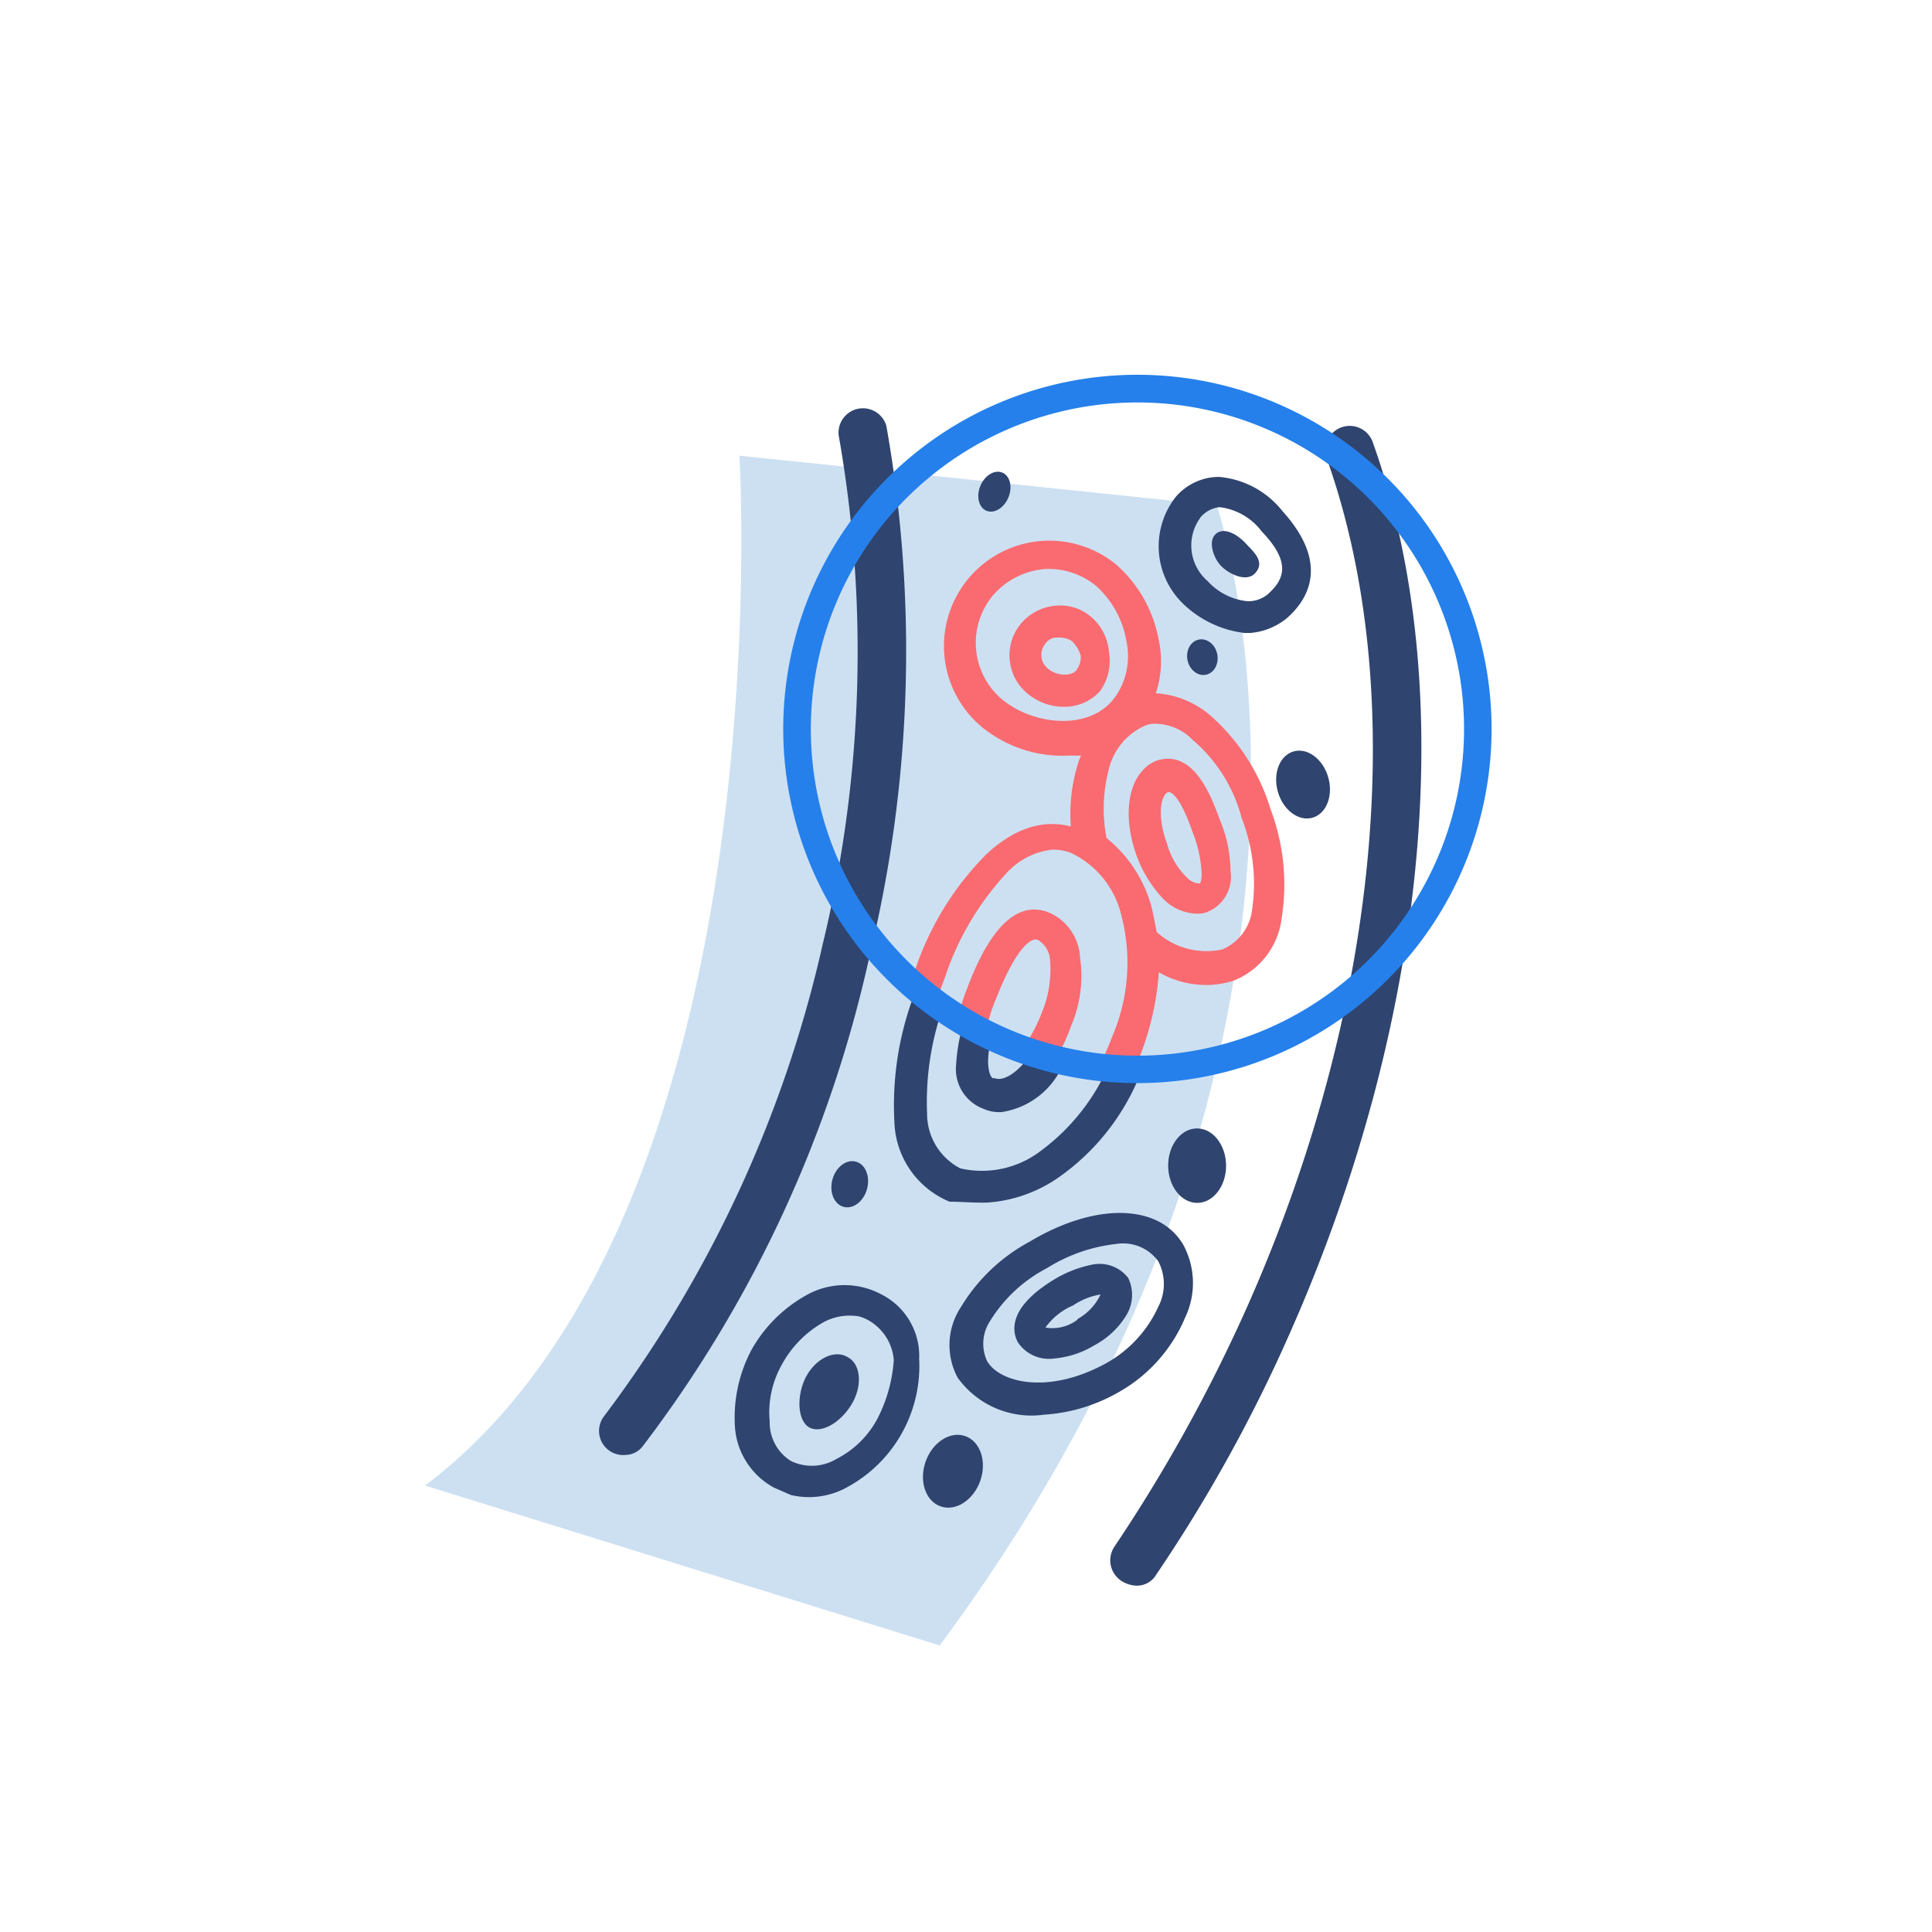 <svg xmlns="http://www.w3.org/2000/svg" xmlns:xlink="http://www.w3.org/1999/xlink" width="100" height="100" viewBox="0 0 100 100"><defs><clipPath id="a"><circle cx="17.619" cy="17.619" r="17.619" transform="translate(0 35.237) rotate(-89.76)" fill="none"/></clipPath></defs><g transform="translate(-246 -503)"><g transform="translate(268 522.407)"><g transform="translate(0 -0.01)"><g transform="translate(0 4.189)" opacity="0.3"><path d="M26.639,67.444C50.188,35.7,40.982,8.429,40.982,8.429L16.27,5.86S18.689,45.072,0,59.166Z" transform="translate(0 -5.86)" fill="#5698d4"/></g><path d="M63.3,4.579a1.263,1.263,0,1,0-2.383.835C65.2,17.488,63.638,34,56.7,49.493a82.549,82.549,0,0,1-6.786,12.224,1.27,1.27,0,0,0,.371,1.77,1.5,1.5,0,0,0,.8.243,1.156,1.156,0,0,0,1.006-.585,79.16,79.16,0,0,0,6.943-12.567C66.157,34.451,67.8,17.217,63.3,4.579Z" transform="translate(-14.235 -1.054)" fill="#2f446e"/><path d="M27.492,3.334a1.263,1.263,0,0,0-2.469.485A64.288,64.288,0,0,1,24.2,30.151,63.832,63.832,0,0,1,12.891,54.578a1.249,1.249,0,0,0,1.1,2.019,1.149,1.149,0,0,0,.906-.471A64.74,64.74,0,0,0,26.628,30.744,66.755,66.755,0,0,0,27.492,3.334Z" transform="translate(-3.614 -0.687)" fill="#2f446e"/><path d="M50.228,66.219a4.16,4.16,0,0,0-.086-3.782C48.893,60.3,45.6,60.232,42.2,62.266a9.277,9.277,0,0,0-3.568,3.39,3.568,3.568,0,0,0-.171,3.654,4.7,4.7,0,0,0,4.453,1.92,8.913,8.913,0,0,0,3.939-1.2,7.964,7.964,0,0,0,3.375-3.811ZM39.981,68.445a2.141,2.141,0,0,1,.171-2.084,7.543,7.543,0,0,1,2.933-2.719,8.492,8.492,0,0,1,3.568-1.249,2.248,2.248,0,0,1,2.191.892,2.54,2.54,0,0,1,0,2.362,6.344,6.344,0,0,1-2.712,2.926C43.142,70.215,40.609,69.559,39.981,68.445Z" transform="translate(-10.894 -17.401)" fill="#2f446e"/><path d="M46.795,64.516a6.094,6.094,0,0,0-1.891.714c-2.64,1.563-2.219,2.854-1.977,3.311a1.941,1.941,0,0,0,1.9.835,4.774,4.774,0,0,0,2.041-.671,4.282,4.282,0,0,0,1.641-1.513,2.027,2.027,0,0,0,.128-1.984,1.87,1.87,0,0,0-1.841-.692ZM46.01,67.37a2.141,2.141,0,0,1-1.656.407,3.347,3.347,0,0,1,1.427-1.142,3.568,3.568,0,0,1,1.427-.571,2.854,2.854,0,0,1-1.2,1.277Z" transform="translate(-12.242 -18.46)" fill="#2f446e"/><path d="M30.059,66.506a4.025,4.025,0,0,0-3.925.057,7.357,7.357,0,0,0-2.79,2.783,7.479,7.479,0,0,0-.878,3.9A3.875,3.875,0,0,0,24.486,76.5l.878.385a4.068,4.068,0,0,0,2.976-.435,7.136,7.136,0,0,0,3.668-6.615A3.568,3.568,0,0,0,30.059,66.506Zm-.178,6.365a4.924,4.924,0,0,1-2.141,2.141,2.483,2.483,0,0,1-2.355.121,2.333,2.333,0,0,1-1.113-2.048,5.038,5.038,0,0,1,.635-2.961,5.566,5.566,0,0,1,2.141-2.176,2.854,2.854,0,0,1,1.841-.307,2.141,2.141,0,0,1,.585.257,2.59,2.59,0,0,1,1.22,2.005,7.764,7.764,0,0,1-.814,2.969Z" transform="translate(-6.432 -18.902)" fill="#2f446e"/><path d="M29.635,71.175c-.664-.392-1.641.086-2.141,1.035s-.457,2.312.207,2.633,1.7-.371,2.219-1.327S30.3,71.5,29.635,71.175Z" transform="translate(-7.778 -20.338)" fill="#2f446e"/><path d="M57.653,15.478h.285a3.411,3.411,0,0,0,1.962-.814c1.163-1.056,2.069-2.89-.278-5.488a4.7,4.7,0,0,0-3.3-1.777,2.961,2.961,0,0,0-2.234,1.042,4.135,4.135,0,0,0,.35,5.488,5.523,5.523,0,0,0,3.218,1.549Zm-2.3-5.959a1.5,1.5,0,0,1,.971-.549H56.4a3.211,3.211,0,0,1,2.141,1.249c1.506,1.57,1.192,2.441.378,3.2a1.57,1.57,0,0,1-1.12.414,3.211,3.211,0,0,1-2.055-1.042,2.431,2.431,0,0,1-.385-3.268Z" transform="translate(-15.237 -2.112)" fill="#2f446e"/><path d="M59.317,13.5c.542-.6-.128-1.135-.507-1.549s-1.078-.856-1.52-.492-.15,1.22.221,1.634S58.846,14.025,59.317,13.5Z" transform="translate(-16.344 -3.235)" fill="#2f446e"/><ellipse cx="1.213" cy="0.928" rx="1.213" ry="0.928" transform="translate(20.768 42.825) rotate(-74.75)" fill="#2f446e"/><ellipse cx="1.356" cy="1.784" rx="1.356" ry="1.784" transform="translate(43.653 19.868) rotate(-15.91)" fill="#2f446e"/><ellipse cx="0.785" cy="0.928" rx="0.785" ry="0.928" transform="translate(39.282 13.862) rotate(-11.38)" fill="#2f446e"/><ellipse cx="1.07" cy="0.785" rx="1.07" ry="0.785" transform="matrix(0.384, -0.923, 0.923, 0.384, 28.334, 6.738)" fill="#2f446e"/><ellipse cx="1.927" cy="1.499" rx="1.927" ry="1.499" transform="translate(25.27 58.075) rotate(-70.63)" fill="#2f446e"/><ellipse cx="1.499" cy="1.927" rx="1.499" ry="1.927" transform="matrix(1, -0.006, 0.006, 1, 38.452, 39.019)" fill="#2f446e"/><path d="M41.526,52.895a5,5,0,0,1-4.1.849,3.191,3.191,0,0,1-1.713-2.854,14.693,14.693,0,0,1,.828-5.488q-.678-.542-1.3-1.142h0a16.153,16.153,0,0,0-1.22,7.065,4.624,4.624,0,0,0,2.854,4.146c.642,0,1.363.071,2.005.043a7.322,7.322,0,0,0,3.568-1.249A11.874,11.874,0,0,0,46.6,49.22a17.692,17.692,0,0,1-1.791-.15,10.918,10.918,0,0,1-3.283,3.825Z" transform="translate(-9.728 -12.669)" fill="#2f446e"/><path d="M40.492,49.849c-.064.071-.285-.057-.321-.771a4.439,4.439,0,0,1,.164-1.235q-.714-.4-1.427-.863a9.177,9.177,0,0,0-.392,2.176,2.191,2.191,0,0,0,1.427,2.291,1.977,1.977,0,0,0,.935.164,4.127,4.127,0,0,0,3.09-2.276,17.462,17.462,0,0,1-1.684-.578C41.6,49.677,40.891,50.034,40.492,49.849Z" transform="translate(-11.027 -13.448)" fill="#2f446e"/><g transform="translate(19.9 0.646)" clip-path="url(#a)"><path d="M46.593,17.292a2.469,2.469,0,0,0-1.884-.549,2.64,2.64,0,0,0-1.741.942,2.562,2.562,0,0,0,.321,3.568,2.933,2.933,0,0,0,2.034.714,2.476,2.476,0,0,0,1.748-.8,2.676,2.676,0,0,0,.471-2.027A2.683,2.683,0,0,0,46.593,17.292Zm-.714,2.755c-.264.371-1.056.335-1.506-.064a.906.906,0,0,1-.121-1.284.714.714,0,0,1,.628-.314h.086a1.149,1.149,0,0,1,.649.178,1.7,1.7,0,0,1,.464.764,1.063,1.063,0,0,1-.207.714Z" transform="translate(-32.041 -5.428)" fill="#f96b70"/><path d="M51.4,32.721a6.458,6.458,0,0,0,1.477,2.426,2.526,2.526,0,0,0,1.748.714,1.213,1.213,0,0,0,.492-.093,1.955,1.955,0,0,0,1.192-2.105,6.993,6.993,0,0,0-.564-2.69c-.335-.878-1.256-3.732-3.3-3.019C51.117,28.518,50.639,30.466,51.4,32.721Zm1.7-3.154h0c.214,0,.664.392,1.249,2.084a6.508,6.508,0,0,1,.464,2.141c0,.285-.043.5-.114.507a.951.951,0,0,1-.657-.321,3.846,3.846,0,0,1-1.02-1.741c-.578-1.57-.271-2.583.079-2.676Z" transform="translate(-34.517 -8.612)" fill="#f96b70"/><path d="M38.589,45.659a7.321,7.321,0,0,0,3.568-1.249,12.217,12.217,0,0,0,4.6-6,14.586,14.586,0,0,0,.871-4.046,4.938,4.938,0,0,0,2.747.649,5.509,5.509,0,0,0,1.063-.193,3.989,3.989,0,0,0,2.548-3.268,11.047,11.047,0,0,0-.571-5.616,10.533,10.533,0,0,0-3.026-4.781,4.8,4.8,0,0,0-2.919-1.235,5.2,5.2,0,0,0,.143-2.8A6.836,6.836,0,0,0,45.468,13.3a5.455,5.455,0,1,0-7.015,8.356,6.587,6.587,0,0,0,4.5,1.491H43.6a3.483,3.483,0,0,0-.186.507,8.792,8.792,0,0,0-.343,3.161c-1.156-.3-2.655-.15-4.36,1.427a15.428,15.428,0,0,0-3.761,6.187,16.153,16.153,0,0,0-1.22,7.065,4.624,4.624,0,0,0,2.854,4.146C37.226,45.581,37.947,45.688,38.589,45.659ZM51.9,26.342a9.355,9.355,0,0,1,.557,4.76,2.555,2.555,0,0,1-1.541,2.077,3.839,3.839,0,0,1-3.4-.9c-.093-.492-.193-.992-.278-1.342a6.915,6.915,0,0,0-2.319-3.525,7.95,7.95,0,0,1,.107-3.5A3.3,3.3,0,0,1,46.91,21.6,1.213,1.213,0,0,1,47.4,21.5a2.719,2.719,0,0,1,1.97.828,7.942,7.942,0,0,1,2.533,4.01ZM39.524,20.248a3.832,3.832,0,0,1-.485-5.388,3.96,3.96,0,0,1,2.719-1.37,3.875,3.875,0,0,1,2.619.871,4.952,4.952,0,0,1,1.57,2.854,3.675,3.675,0,0,1-.621,2.954h0C44.041,21.875,41.165,21.589,39.524,20.248Zm-4.1,20.78a15.842,15.842,0,0,1,1.113-6.344,14.8,14.8,0,0,1,3.3-5.552,3.768,3.768,0,0,1,2.234-1.113,2.519,2.519,0,0,1,1.006.164,4.788,4.788,0,0,1,2.59,3.154,9.691,9.691,0,0,1-.464,6.38,11.532,11.532,0,0,1-3.953,5.274,5,5,0,0,1-4.1.849A3.125,3.125,0,0,1,35.421,41.028Z" transform="translate(-29.546 -4.081)" fill="#f96b70"/><path d="M39.644,48.471a1.977,1.977,0,0,0,.935.164c1.5-.078,3-1.506,3.811-3.832a6.551,6.551,0,0,0,.464-3.525,2.68,2.68,0,0,0-1.62-2.348c-1.6-.628-3.026.721-4.225,3.932h0a11.111,11.111,0,0,0-.764,3.325A2.191,2.191,0,0,0,39.644,48.471Zm.243-2.4a7.65,7.65,0,0,1,.649-2.747h0c.885-2.262,1.7-3.154,2.141-2.969A1.3,1.3,0,0,1,43.3,41.4a5.8,5.8,0,0,1-.435,2.74c-.821,2.141-2.069,2.961-2.647,2.7C40.143,46.951,39.922,46.787,39.886,46.073Z" transform="translate(-30.85 -11.745)" fill="#f96b70"/></g><path d="M44.32,36.655A18.332,18.332,0,1,1,62.645,18.327,18.332,18.332,0,0,1,44.32,36.655Zm0-35.231a16.905,16.905,0,1,0,16.9,16.9A16.905,16.905,0,0,0,44.32,1.424Z" transform="translate(-7.441 0.01)" fill="#2580eb"/></g></g><rect width="100" height="100" transform="translate(246 503)" fill="none"/></g></svg>